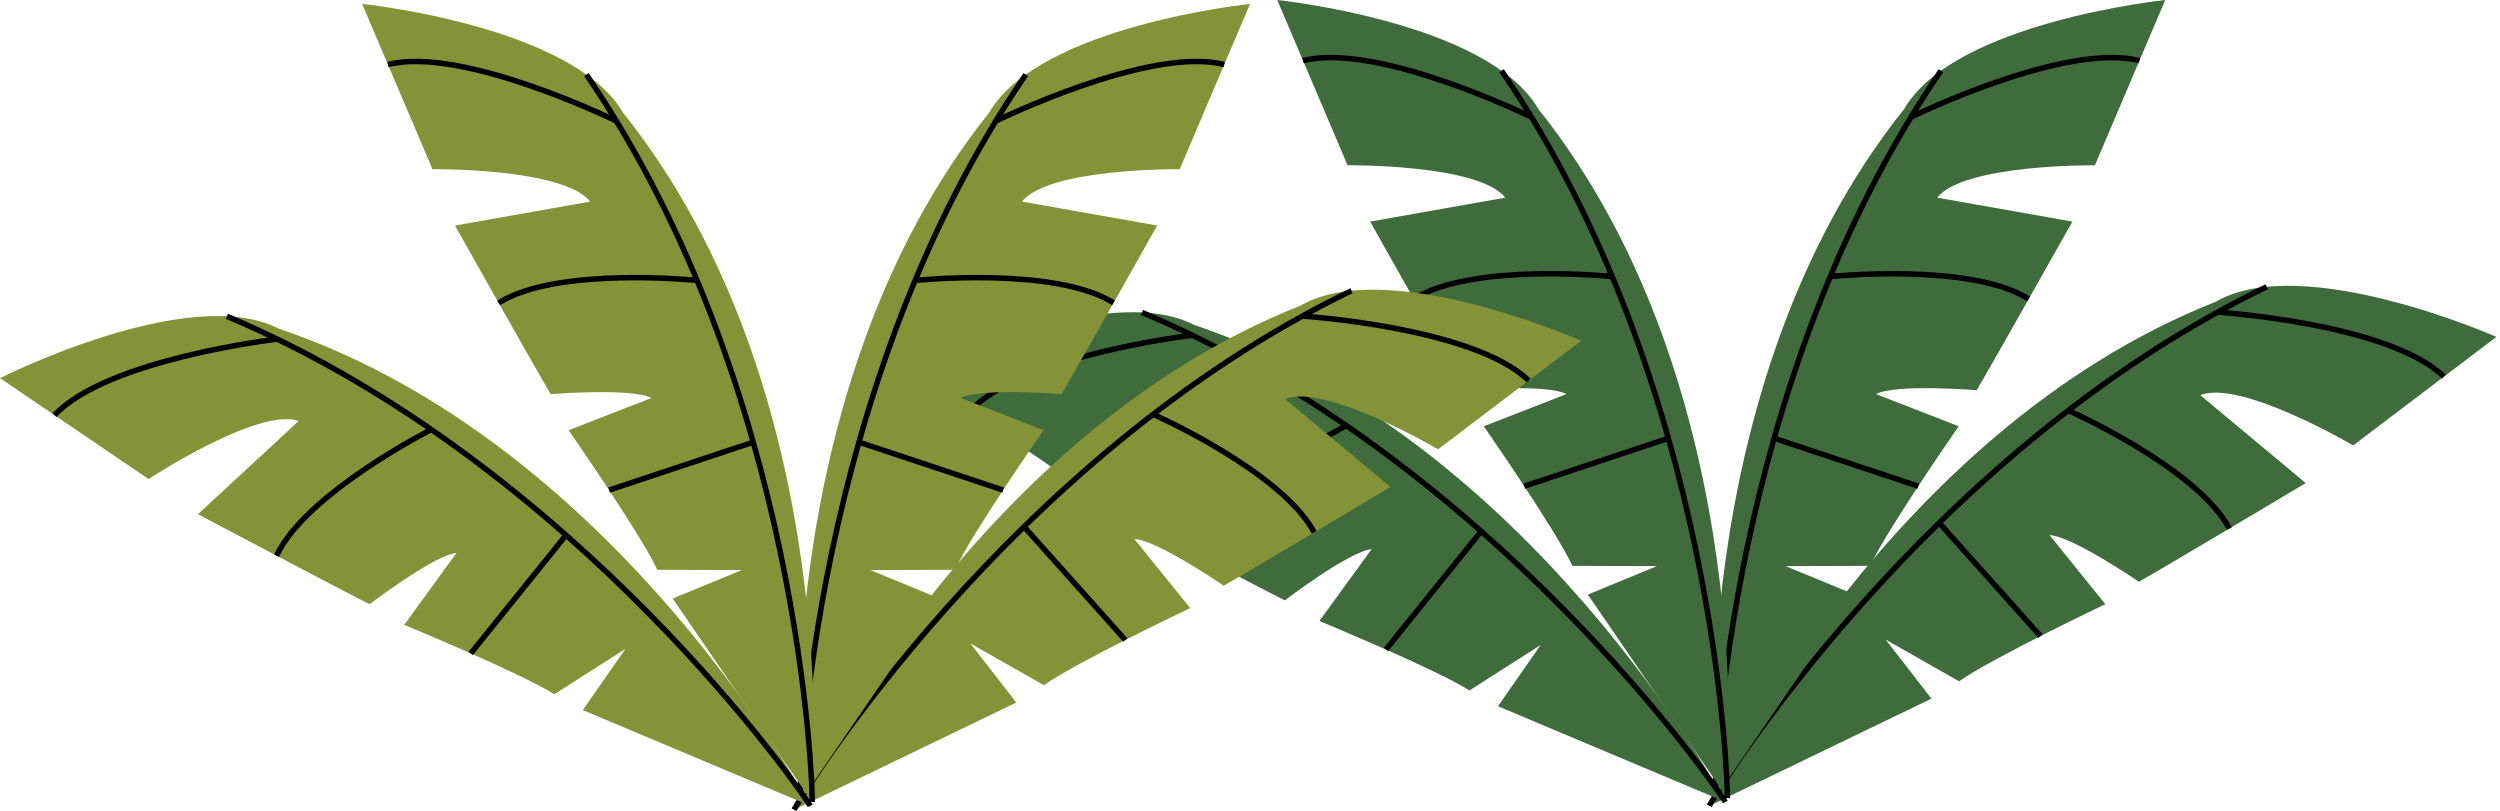 <?xml version="1.0" encoding="UTF-8"?> <svg xmlns="http://www.w3.org/2000/svg" width="456" height="148" viewBox="0 0 456 148" fill="none"><path d="M311.77 146.98C311.77 146.98 343.31 79.11 404.16 55.03C420.02 45.83 455.34 61.45 455.34 61.45L429.23 81.24C429.23 81.24 408.66 69.16 401.33 72.07L420.56 88.11C420.56 88.11 396 102.78 390.14 106.12C390.14 106.12 377.92 97.75 373.84 97.61L384.02 110.2C384.02 110.2 363.11 120.15 357.34 124.27L343.94 116.66L352.3 127.43L311.78 146.99L311.77 146.98Z" fill="#3F6B3D"></path><path d="M311.77 146.98C312.72 145.05 350.94 82.52 413.44 52.31" stroke="black" stroke-miterlimit="10"></path><path d="M377.26 74.87C377.26 74.87 400.7 85.27 406.63 96.4" stroke="black" stroke-miterlimit="10"></path><path d="M404.49 56.94C404.49 56.94 435.71 58.97 445.76 68.7" stroke="black" stroke-miterlimit="10"></path><path d="M353.71 95.37L372.18 116.02" stroke="black" stroke-miterlimit="10"></path><path d="M312.85 145.57C312.85 145.57 306.49 71 347.33 19.86C356.52 3.99 394.94 0 394.94 0L382.11 30.15C382.11 30.15 358.26 29.89 353.34 36.05L378 40.42C378 40.42 363.98 65.36 360.55 71.17C360.55 71.17 345.79 69.98 342.18 71.88L357.27 77.75C357.27 77.75 344.06 96.77 341.11 103.21L325.69 103.26L338.29 108.45L312.85 145.56V145.57Z" fill="#3F6B3D"></path><path d="M312.85 145.57C312.71 143.43 314.81 70.17 354.03 12.9" stroke="black" stroke-miterlimit="10"></path><path d="M333.85 50.44C333.85 50.44 359.36 47.81 370.04 54.53" stroke="black" stroke-miterlimit="10"></path><path d="M348.57 21.36C348.57 21.36 376.67 7.6 390.23 11.06" stroke="black" stroke-miterlimit="10"></path><path d="M323.6 79.94L349.88 88.68" stroke="black" stroke-miterlimit="10"></path><path d="M315.06 145.57C315.06 145.57 321.42 71 280.58 19.86C271.39 3.99 232.97 0 232.97 0L245.8 30.15C245.8 30.15 269.65 29.89 274.57 36.05L249.91 40.42C249.91 40.42 263.93 65.36 267.36 71.17C267.36 71.17 282.12 69.98 285.73 71.88L270.64 77.75C270.64 77.75 283.85 96.77 286.8 103.21L302.22 103.26L289.62 108.45L315.06 145.56V145.57Z" fill="#3F6B3D"></path><path d="M315.06 145.57C315.2 143.43 313.1 70.17 273.88 12.9" stroke="black" stroke-miterlimit="10"></path><path d="M294.06 50.44C294.06 50.44 268.55 47.81 257.87 54.53" stroke="black" stroke-miterlimit="10"></path><path d="M279.35 21.36C279.35 21.36 251.25 7.6 237.69 11.06" stroke="black" stroke-miterlimit="10"></path><path d="M304.31 79.94L278.03 88.68" stroke="black" stroke-miterlimit="10"></path><path d="M314.71 146.29C314.71 146.29 279.72 80.14 217.7 59.22C201.39 50.85 166.92 68.27 166.92 68.27L194.02 86.68C194.02 86.68 213.94 73.56 221.41 76.08L203.04 93.09C203.04 93.09 228.32 106.48 234.35 109.51C234.35 109.51 246.12 100.52 250.18 100.17L240.66 113.27C240.66 113.27 262.06 122.12 268.03 125.94L281.02 117.64L273.23 128.82L314.7 146.27L314.71 146.29Z" fill="#3F6B3D"></path><path d="M314.71 146.29C313.67 144.41 272.27 83.94 208.3 56.99" stroke="black" stroke-miterlimit="10"></path><path d="M245.58 77.64C245.58 77.64 222.7 89.23 217.36 100.66" stroke="black" stroke-miterlimit="10"></path><path d="M217.47 61.15C217.47 61.15 186.39 64.78 176.86 75.03" stroke="black" stroke-miterlimit="10"></path><path d="M270.16 96.91L252.79 118.48" stroke="black" stroke-miterlimit="10"></path><path d="M144.84 147.69C144.84 147.69 176.38 79.82 237.23 55.74C253.09 46.54 288.41 62.16 288.41 62.16L262.3 81.95C262.3 81.95 241.73 69.87 234.4 72.78L253.63 88.82C253.63 88.82 229.07 103.49 223.21 106.83C223.21 106.83 210.99 98.46 206.91 98.32L217.09 110.91C217.09 110.91 196.18 120.86 190.41 124.98L177.01 117.37L185.37 128.14L144.85 147.7L144.84 147.69Z" fill="#849238"></path><path d="M144.84 147.69C145.79 145.76 184.01 83.23 246.51 53.02" stroke="black" stroke-miterlimit="10"></path><path d="M210.34 75.57C210.34 75.57 233.78 85.97 239.71 97.1" stroke="black" stroke-miterlimit="10"></path><path d="M237.56 57.65C237.56 57.65 268.78 59.68 278.83 69.41" stroke="black" stroke-miterlimit="10"></path><path d="M186.79 96.08L205.25 116.73" stroke="black" stroke-miterlimit="10"></path><path d="M145.92 146.28C145.92 146.28 139.56 71.71 180.4 20.57C189.59 4.7 228.01 0.71 228.01 0.71L215.18 30.86C215.18 30.86 191.33 30.6 186.41 36.77L211.07 41.14C211.07 41.14 197.05 66.08 193.62 71.89C193.62 71.89 178.86 70.7 175.25 72.6L190.34 78.47C190.34 78.47 177.13 97.49 174.18 103.93L158.76 103.98L171.36 109.17L145.92 146.28Z" fill="#849238"></path><path d="M145.92 146.28C145.78 144.14 147.88 70.88 187.1 13.61" stroke="black" stroke-miterlimit="10"></path><path d="M166.92 51.15C166.92 51.15 192.43 48.52 203.11 55.24" stroke="black" stroke-miterlimit="10"></path><path d="M181.64 22.07C181.64 22.07 209.74 8.31 223.3 11.77" stroke="black" stroke-miterlimit="10"></path><path d="M156.67 80.65L182.96 89.39" stroke="black" stroke-miterlimit="10"></path><path d="M148.14 146.28C148.14 146.28 154.5 71.71 113.66 20.57C104.47 4.7 66.05 0.71 66.05 0.71L78.88 30.86C78.88 30.86 102.73 30.6 107.65 36.77L82.99 41.14C82.99 41.14 97.01 66.08 100.44 71.89C100.44 71.89 115.2 70.7 118.81 72.6L103.72 78.47C103.72 78.47 116.93 97.49 119.88 103.93L135.3 103.98L122.7 109.17L148.14 146.28Z" fill="#849238"></path><path d="M148.14 146.28C148.28 144.14 146.18 70.88 106.96 13.61" stroke="black" stroke-miterlimit="10"></path><path d="M127.14 51.15C127.14 51.15 101.63 48.52 90.95 55.24" stroke="black" stroke-miterlimit="10"></path><path d="M112.42 22.07C112.42 22.07 84.32 8.31 70.76 11.77" stroke="black" stroke-miterlimit="10"></path><path d="M137.39 80.65L111.1 89.39" stroke="black" stroke-miterlimit="10"></path><path d="M147.79 146.99C147.79 146.99 112.8 80.84 50.78 59.92C34.47 51.55 0 68.97 0 68.97L27.1 87.38C27.1 87.38 47.02 74.26 54.49 76.78L36.11 93.79C36.11 93.79 61.39 107.18 67.42 110.21C67.42 110.21 79.19 101.22 83.25 100.87L73.73 113.97C73.73 113.97 95.13 122.82 101.1 126.64L114.09 118.34L106.3 129.52L147.77 146.97L147.79 146.99Z" fill="#849238"></path><path d="M147.79 146.99C146.75 145.11 105.35 84.64 41.38 57.69" stroke="black" stroke-miterlimit="10"></path><path d="M78.66 78.35C78.66 78.35 55.78 89.94 50.44 101.37" stroke="black" stroke-miterlimit="10"></path><path d="M50.55 61.85C50.55 61.85 19.47 65.48 9.94 75.73" stroke="black" stroke-miterlimit="10"></path><path d="M103.24 97.61L85.86 119.19" stroke="black" stroke-miterlimit="10"></path></svg> 